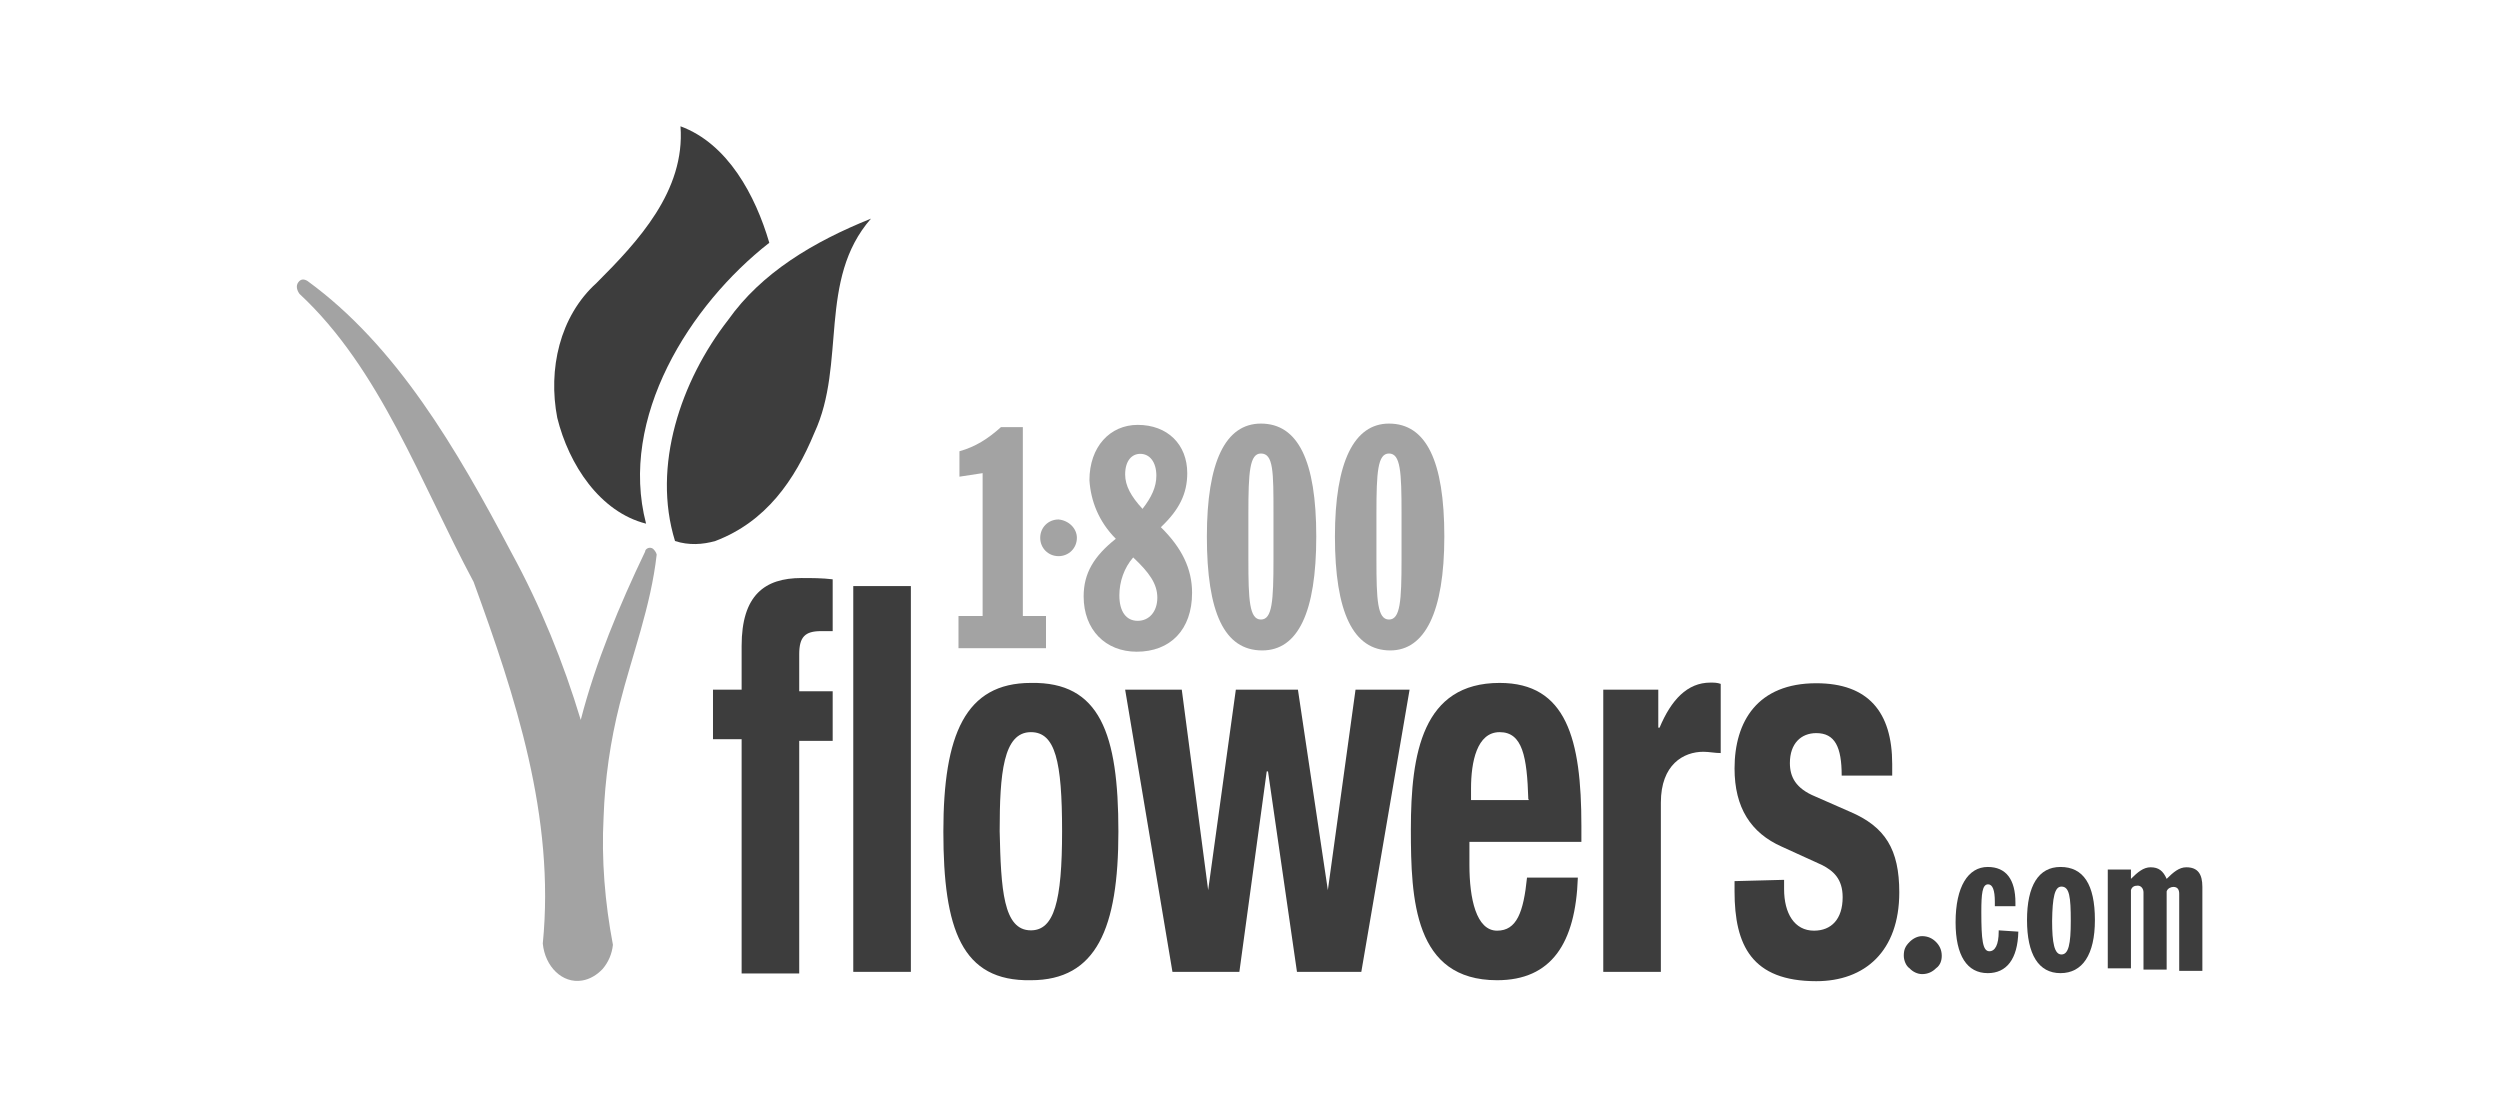 <?xml version="1.0" encoding="UTF-8" standalone="no"?> <svg xmlns="http://www.w3.org/2000/svg" xmlns:xlink="http://www.w3.org/1999/xlink" xmlns:serif="http://www.serif.com/" width="100%" height="100%" viewBox="0 0 300 133" version="1.1" xml:space="preserve" style="fill-rule:evenodd;clip-rule:evenodd;stroke-linejoin:round;stroke-miterlimit:2;"> <g id="Layer_x0020_1"> </g> <g id="svgg" transform="matrix(0.675,0,0,0.675,10.005,20)"> <g transform="matrix(0.572,0,0,0.572,26.017,-114.885)"> <path d="M226.5,340.5L234,340.5L234,296.1L226.8,297.2L226.8,289.3C231.8,287.9 235.7,285.4 239.7,281.8L246.5,281.8L246.5,340.5L253.7,340.5L253.7,350.5L226.5,350.5L226.5,340.5Z" style="fill:rgb(163,163,163);fill-rule:nonzero;"></path> </g> <g transform="matrix(0.572,0,0,0.572,26.017,-114.885)"> <path d="M280.8,322.3C285.8,327 288.3,330.5 288.3,334.8C288.3,339.1 285.8,342 282.2,342C278.6,342 276.5,339.1 276.5,334.1C276.5,329.8 278,325.5 280.8,322.3M283.7,307.2C280.1,303.3 278.3,300 278.3,296.5C278.3,292.2 280.4,290.1 283,290.1C285.9,290.1 288,292.6 288,296.9C288,300.4 286.5,303.6 283.7,307.2M275.4,316.5C268.6,321.9 265.4,327.2 265.4,334.4C265.4,344.8 272.2,351.6 281.9,351.6C292.3,351.6 299.1,344.8 299.1,333.3C299.1,325.8 295.9,319.3 289.4,312.9C295.1,307.5 297.6,302.5 297.6,296.1C297.6,287.2 291.5,281.1 282.2,281.1C273.6,281.1 267.2,287.9 267.2,298.3C267.6,304.7 270.1,311.2 275.4,316.5" style="fill:rgb(163,163,163);fill-rule:nonzero;"></path> </g> <g transform="matrix(0.572,0,0,0.572,26.017,-114.885)"> <path d="M316.6,323L316.6,308.6C316.6,295.7 317,290 320.5,290C324.4,290 324.4,295.7 324.4,308.6L324.4,323C324.4,335.9 324,341.6 320.5,341.6C316.9,341.6 316.6,335.5 316.6,323ZM303.7,315.8C303.7,339.4 309.1,351.2 320.9,351.2C332,351.2 337.7,339.4 337.7,315.8C337.7,292.2 332,280.7 320.5,280.7C309.5,280.7 303.7,292.5 303.7,315.8" style="fill:rgb(163,163,163);fill-rule:nonzero;"></path> </g> <g transform="matrix(0.572,0,0,0.572,26.017,-114.885)"> <path d="M356.4,323L356.4,308.6C356.4,295.7 356.8,290 360.3,290C363.9,290 364.2,295.7 364.2,308.6L364.2,323C364.2,335.9 363.8,341.6 360.3,341.6C356.7,341.6 356.4,335.5 356.4,323ZM343.5,315.8C343.5,339.4 349.2,351.2 360.7,351.2C371.4,351.2 377.5,339.4 377.5,315.8C377.5,292.2 371.8,280.7 360.3,280.7C349.5,280.7 343.5,292.5 343.5,315.8" style="fill:rgb(163,163,163);fill-rule:nonzero;"></path> </g> <g transform="matrix(0.572,0,0,0.572,26.017,-114.885)"> <path d="M263.3,316.2C263.3,319.4 260.8,321.9 257.6,321.9C254.4,321.9 251.9,319.4 251.9,316.2C251.9,313 254.4,310.5 257.6,310.5C260.8,310.8 263.3,313.3 263.3,316.2" style="fill:rgb(163,163,163);fill-rule:nonzero;"></path> </g> <g transform="matrix(0.572,0,0,0.572,26.017,-114.885)"> <path d="M181.7,283.6C175.6,298.3 166.7,311.2 150.9,317.2C147,318.3 142.7,318.6 138.4,317.2C131.2,293.9 140.2,267.4 154.9,248.5C165.3,233.8 181.4,224.2 199.3,217C182.7,236 191.7,262.1 181.7,283.6" style="fill:rgb(61,61,61);fill-rule:nonzero;"></path> </g> <g transform="matrix(0.572,0,0,0.572,26.017,-114.885)"> <path d="M167.7,224.5C143,243.8 120.8,278.9 129.4,311.8C115.1,308.2 105.4,293.5 101.8,278.9C98.9,263.9 102.5,247.4 114,237C126.9,224.1 141.6,208.4 140.1,188.3C154.8,193.7 163.4,209.8 167.7,224.5" style="fill:rgb(61,61,61);fill-rule:nonzero;"></path> </g> <g transform="matrix(0.572,0,0,0.572,26.017,-114.885)"> <path d="M159.1,378.8L150.2,378.8L150.2,363.4L159.1,363.4L159.1,349.8C159.1,334 166.3,328.7 177.7,328.7C180.9,328.7 184.1,328.7 187.4,329.1L187.4,345.2L183.8,345.2C178.8,345.2 177,347 177,352.4L177,363.9L187.4,363.9L187.4,379.3L177,379.3L177,451.6L159.1,451.6L159.1,378.8Z" style="fill:rgb(61,61,61);fill-rule:nonzero;"></path> </g> <g transform="matrix(0.572,0,0,0.572,26.017,-114.885)"> <rect x="193.8" y="331.2" width="17.9" height="119.9" style="fill:rgb(61,61,61);"></rect> </g> <g transform="matrix(0.572,0,0,0.572,26.017,-114.885)"> <path d="M249,361.3C270.5,360.9 276.2,377.1 276.2,407.5C276.2,437.6 269.4,453.7 249,453.7C227.5,454.1 221.8,437.9 221.8,407.5C221.8,377.4 228.6,361.3 249,361.3M249,438.2C256.2,438.2 258.7,429.3 258.7,407.4C258.7,385.6 256.6,376.6 249,376.6C240.4,376.6 239.3,389.5 239.3,407.4C239.7,425.4 240.4,438.2 249,438.2" style="fill:rgb(61,61,61);fill-rule:nonzero;"></path> </g> <g transform="matrix(0.572,0,0,0.572,26.017,-114.885)"> <path d="M278.3,363.4L295.9,363.4L304.1,425.7L312.7,363.4L332,363.4L341.3,425.7L349.9,363.4L366.7,363.4L351.7,451.1L331.7,451.1L322.7,388.8L322.3,388.8L313.8,451.1L293,451.1L278.3,363.4Z" style="fill:rgb(61,61,61);fill-rule:nonzero;"></path> </g> <g transform="matrix(0.572,0,0,0.572,26.017,-114.885)"> <path d="M385.3,410.7L385.3,417.9C385.3,428.3 387.4,438.3 393.9,438.3C400,438.3 402.1,432.6 403.2,421.8L419,421.8C418.3,442.2 410.8,453.7 393.9,453.7C368.1,453.7 367.1,428.6 367.1,406.8C367.1,383.2 370.7,361.3 394.7,361.3C415.5,361.3 420.1,378.8 420.1,405.7L420.1,410.7L385.3,410.7ZM403.6,397.4C403.2,384.2 401.8,376.6 394.7,376.6C387.6,376.6 385.8,385.9 385.8,394.1L385.8,397.7L403.7,397.7L403.7,397.4L403.6,397.4Z" style="fill:rgb(61,61,61);fill-rule:nonzero;"></path> </g> <g transform="matrix(0.572,0,0,0.572,26.017,-114.885)"> <path d="M426.9,363.4L444,363.4L444,375.2L444.4,375.2C448,366.6 453,361.2 460.2,361.2C461.3,361.2 462.3,361.2 463.4,361.6L463.4,383.1C461.6,383.1 459.8,382.7 458,382.7C451.9,382.7 444.8,386.6 444.8,398.5L444.8,451.1L426.9,451.1L426.9,363.4Z" style="fill:rgb(61,61,61);fill-rule:nonzero;"></path> </g> <g transform="matrix(0.572,0,0,0.572,26.017,-114.885)"> <path d="M483.1,422.5L483.1,425.4C483.1,432.9 486.3,438.3 492.4,438.3C497.8,438.3 501.3,434.7 501.3,427.9C501.3,422.2 498.4,419.7 494.9,417.9L482.4,412.2C472.7,407.9 467.7,400 467.7,387.9C467.7,373.2 474.9,361.4 493.1,361.4C509.2,361.4 516.7,370.3 516.7,386.5L516.7,390.1L501,390.1C501,381.2 498.9,376.9 493.1,376.9C488.4,376.9 484.9,380.1 484.9,386.2C484.9,390.5 486.7,394.1 492.8,396.6L503.5,401.3C514.6,406 518.9,413.1 518.9,426.4C518.9,444.7 508.2,454 493.1,454C473.1,454 467.7,442.9 467.7,426.1L467.7,422.9L483.1,422.5Z" style="fill:rgb(61,61,61);fill-rule:nonzero;"></path> </g> <g transform="matrix(0.572,0,0,0.572,26.017,-114.885)"> <path d="M520.3,446.1C520.3,444.3 520.7,443.2 522.1,441.8C523.2,440.7 524.6,440 526,440C527.8,440 529.2,440.7 530.3,441.8C531.4,442.9 532.1,444.3 532.1,446.1C532.1,447.5 531.7,449 530.3,450C529.2,451.1 527.8,451.8 526,451.8C524.6,451.8 523.1,451.1 522.1,450C521,449.3 520.3,447.5 520.3,446.1" style="fill:rgb(61,61,61);fill-rule:nonzero;"></path> </g> <g transform="matrix(0.572,0,0,0.572,26.017,-114.885)"> <path d="M546.4,451.5C540,451.5 536.4,446.1 536.4,435.7C536.4,424.6 540.3,418.5 546.4,418.5C552.1,418.5 555,422.4 555,429.6L555,430.7L548.6,430.7L548.6,429.3C548.6,425.7 547.9,423.9 546.5,423.9C544.7,423.9 544.4,426.8 544.4,432.5C544.4,441.1 544.8,444.7 546.9,444.7C548.7,444.7 549.8,442.6 549.8,438.6L549.8,438.2L555.9,438.6C555.7,447.2 552.2,451.5 546.4,451.5" style="fill:rgb(61,61,61);fill-rule:nonzero;"></path> </g> <g transform="matrix(0.572,0,0,0.572,26.017,-114.885)"> <path d="M569.3,424.6C571.8,424.6 572.2,427.8 572.2,435.3C572.2,442.5 571.5,445.7 569.3,445.7C567.1,445.7 566.4,442.1 566.4,435.3C566.5,427.9 567.2,424.6 569.3,424.6M558.6,435C558.6,445.7 562.2,451.5 569,451.5C575.8,451.5 579.7,445.8 579.7,435C579.7,423.9 576.1,418.5 569,418.5C562.2,418.5 558.6,424.3 558.6,435" style="fill:rgb(61,61,61);fill-rule:nonzero;"></path> </g> <g transform="matrix(0.572,0,0,0.572,26.017,-114.885)"> <path d="M583.7,419.3L590.9,419.3L590.9,422.2C593,420.1 594.8,418.6 597,418.6C599.5,418.6 600.9,419.7 602,422.2C604.1,420.1 605.9,418.6 608.1,418.6C611.7,418.6 613.1,420.7 613.1,424.7L613.1,450.8L605.9,450.8L605.9,426.8C605.9,425.7 605.5,424.7 604.1,424.7C603.4,424.7 602.3,425.1 602,426.1L602,450.4L594.8,450.4L594.8,426.4C594.8,425.3 594.1,424.3 593,424.3C591.9,424.3 591.2,424.7 590.9,425.7L590.9,450L583.7,450L583.7,419.3Z" style="fill:rgb(61,61,61);fill-rule:nonzero;"></path> </g> <g transform="matrix(0.572,0,0,0.572,26.017,-114.885)"> <path d="M131.2,319.4C130.1,319 129.1,319.8 129.1,320.5C121.2,337 113.7,354.9 109.1,372.8C103.7,354.9 96.6,337.4 87.6,320.9C70.4,288.3 51.8,256.5 24.2,236.4C23.1,235.7 22.1,235.7 21.3,236.8C20.5,237.9 20.9,239.3 21.7,240.4C46.8,263.7 59.3,299.1 75.8,329.9C88.7,365.3 101.2,402.9 97.3,442.3C98,449.5 103.4,454.8 109.5,453.8C112,453.4 114.2,452 115.9,450.2C117.7,448.1 118.8,445.5 119.1,442.7C116.6,429.5 115.5,416.2 116.2,403C116.6,391.2 118.3,379.4 121.2,367.9C125.1,352.5 130.9,337.5 132.7,321.4C132.6,320.8 131.9,319.7 131.2,319.4" style="fill:rgb(163,163,163);fill-rule:nonzero;"></path> </g> </g> </svg> 